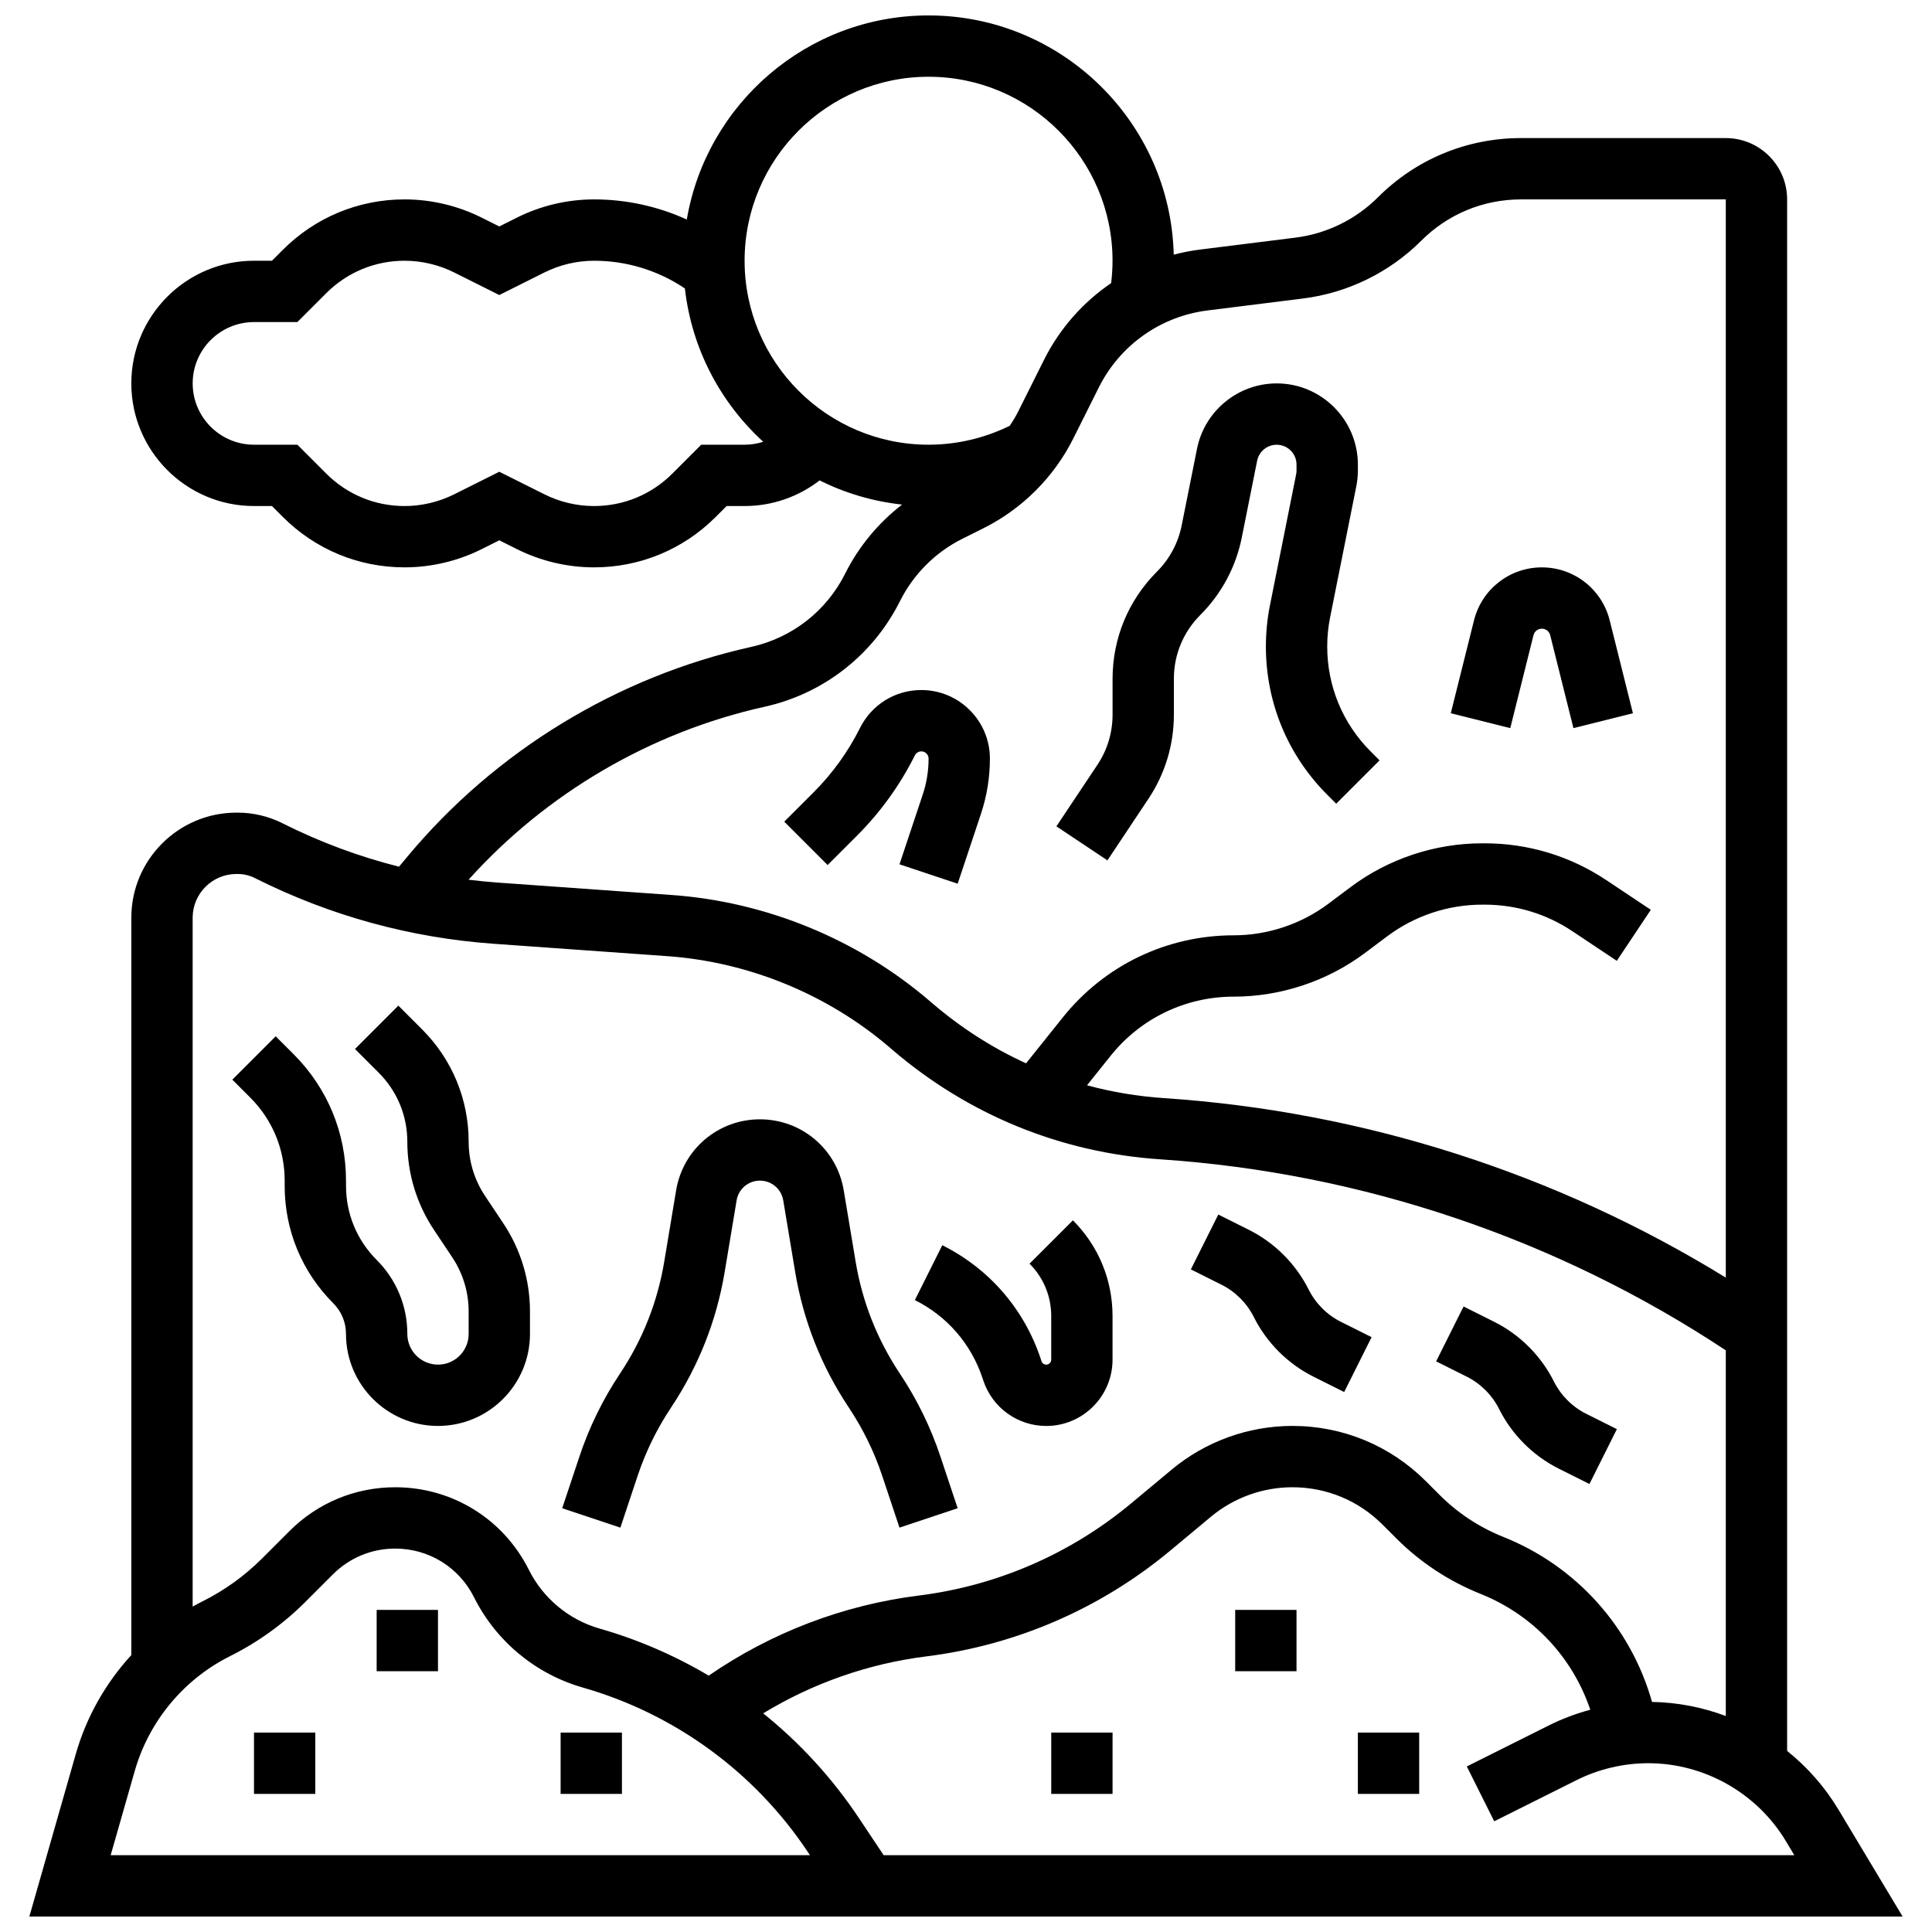 <?xml version="1.0" encoding="UTF-8"?>
<!-- Uploaded to: ICON Repo, www.iconrepo.com, Generator: ICON Repo Mixer Tools -->
<svg width="800px" height="800px" version="1.1" viewBox="144 144 512 512" xmlns="http://www.w3.org/2000/svg">
 <defs>
  <clipPath id="a">
   <path d="m151 148.09h498v503.81h-498z"/>
  </clipPath>
 </defs>
 <g clip-path="url(#a)">
  <path d="m631.2 623.55c-3.609-6.016-8.242-11.25-13.594-15.539v-411.17c0-8.961-7.293-16.25-16.25-16.25h-54.277c-14.332 0-27.805 5.582-37.934 15.715-5.852 5.852-13.594 9.637-21.805 10.664l-25.332 3.168c-2.367 0.297-4.688 0.754-6.957 1.348-0.867-35.102-29.668-63.398-64.973-63.398-32.121 0-58.863 23.426-64.07 54.086-7.688-3.5-16.039-5.332-24.59-5.332-7.043 0-14.098 1.664-20.398 4.816l-4.703 2.352-4.703-2.352c-6.301-3.148-13.355-4.816-20.398-4.816-12.184 0-23.637 4.746-32.254 13.359l-2.894 2.894h-4.762c-17.922 0-32.504 14.582-32.504 32.504s14.582 32.504 32.504 32.504h4.762l2.891 2.891c8.617 8.617 20.074 13.359 32.258 13.359 7.043 0 14.098-1.664 20.398-4.816l4.703-2.352 4.703 2.352c6.301 3.152 13.355 4.816 20.398 4.816 12.184 0 23.637-4.746 32.254-13.359l2.891-2.891h4.762c7.273 0 14.234-2.422 19.875-6.789 6.715 3.344 14.078 5.562 21.855 6.402-6.293 4.867-11.496 11.129-15.062 18.266-4.977 9.949-14.059 17.039-24.918 19.453-35.449 7.879-67.777 27.582-91.027 55.48l-2.309 2.766c-10.543-2.66-20.781-6.457-30.625-11.379l-0.344-0.172c-3.625-1.812-7.688-2.773-11.75-2.773h-0.375c-15.352 0-27.844 12.492-27.844 27.844v195.41c-6.816 7.426-11.914 16.398-14.73 26.262l-12.293 43.027h496.43zm-241.12-459.21c26.883 0 48.754 21.871 48.754 48.754 0 1.988-0.133 3.973-0.371 5.938-7.453 5.074-13.625 12.008-17.793 20.348l-6.789 13.578c-0.672 1.348-1.453 2.629-2.285 3.879-6.652 3.273-14.043 5.016-21.516 5.016-26.883 0-48.754-21.871-48.754-48.754 0-26.887 21.871-48.758 48.754-48.758zm-48.754 97.512h-11.492l-7.652 7.652c-5.547 5.547-12.918 8.602-20.762 8.602-4.535 0-9.074-1.07-13.133-3.102l-11.969-5.984-11.969 5.984c-4.055 2.027-8.598 3.102-13.133 3.102-7.844 0-15.219-3.055-20.762-8.602l-7.652-7.652h-11.492c-8.961 0-16.25-7.293-16.25-16.25 0-8.961 7.293-16.25 16.25-16.25h11.492l7.652-7.652c5.543-5.547 12.918-8.602 20.762-8.602 4.535 0 9.074 1.07 13.133 3.102l11.969 5.984 11.969-5.984c4.055-2.027 8.598-3.102 13.133-3.102 8.551 0 16.828 2.508 23.941 7.25l0.141 0.094c1.809 16.02 9.453 30.293 20.766 40.633-1.582 0.504-3.246 0.777-4.941 0.777zm5.277 69.453c15.66-3.481 28.754-13.703 35.93-28.051 3.535-7.07 9.375-12.914 16.445-16.445l5.727-2.863c10.195-5.098 18.617-13.52 23.715-23.715l6.789-13.578c5.606-11.207 16.375-18.828 28.812-20.383l25.332-3.168c11.777-1.473 22.887-6.906 31.281-15.301 7.062-7.066 16.453-10.957 26.445-10.957h54.277v285.74c-44.914-27.652-96.117-44.055-148.83-47.566-6.984-0.465-13.82-1.613-20.453-3.402l6.25-7.812c7.977-9.969 19.867-15.684 32.633-15.684 12.477 0 24.844-4.121 34.824-11.609l5.883-4.41c7.188-5.391 16.09-8.359 25.074-8.359h0.75c8.277 0 16.293 2.426 23.18 7.019l11.805 7.867 9.016-13.523-11.805-7.867c-9.566-6.379-20.699-9.75-32.195-9.75h-0.75c-12.477 0-24.844 4.121-34.824 11.609l-5.883 4.41c-7.188 5.391-16.09 8.359-25.074 8.359-17.73 0-34.246 7.938-45.324 21.785l-9.715 12.145c-8.891-4.066-17.242-9.406-24.859-15.934l-0.715-0.613c-19.031-16.312-43.281-26.277-68.281-28.062l-46.043-3.285c-2.629-0.188-5.246-0.445-7.844-0.766 20.629-22.938 48.273-39.133 78.43-45.832zm-139.95 44.312h0.371c1.551 0 3.098 0.363 4.484 1.059l0.344 0.172c19.762 9.883 40.961 15.688 63.008 17.262l46.043 3.285c21.555 1.539 42.457 10.133 58.863 24.191l0.715 0.613c20.113 17.238 44.652 27.277 70.965 29.031 53.445 3.562 105.26 21.07 149.91 50.629v96.902c-6.191-2.324-12.801-3.617-19.555-3.734-5.613-19.852-20.031-35.98-39.395-43.727-6.383-2.551-12.082-6.309-16.941-11.172l-3.609-3.609c-9.445-9.434-22.004-14.637-35.355-14.637-11.676 0-23.043 4.117-32.008 11.59l-10.703 8.918c-16.078 13.398-35.555 21.855-56.324 24.449-19.977 2.496-39.109 9.816-55.648 21.223-9.008-5.34-18.715-9.559-28.914-12.473-8.129-2.324-14.961-7.992-18.742-15.555-6.754-13.508-20.332-21.898-35.43-21.898-10.582 0-20.527 4.121-28.012 11.602l-7.266 7.266c-4.617 4.617-9.918 8.438-15.758 11.355-0.895 0.445-1.77 0.922-2.641 1.406v-182.56c0-6.391 5.199-11.59 11.594-11.59zm-33.324 260.03 6.375-22.309c3.773-13.203 12.98-24.301 25.262-30.441 7.406-3.703 14.125-8.547 19.98-14.398l7.266-7.266c4.414-4.414 10.281-6.844 16.52-6.844 8.906 0 16.914 4.949 20.895 12.914 5.812 11.625 16.316 20.344 28.816 23.914 24.363 6.961 45.52 22.402 59.574 43.484l0.629 0.945-185.32-0.004zm204.85 0-6.641-9.961c-7.016-10.52-15.566-19.816-25.285-27.633 13.145-8 27.906-13.172 43.23-15.09 23.863-2.984 46.238-12.695 64.715-28.09l10.703-8.918c6.051-5.043 13.727-7.82 21.605-7.82 9.016 0 17.488 3.512 23.863 9.883l3.609 3.609c6.426 6.426 13.961 11.395 22.395 14.77 13.867 5.547 24.383 16.777 29.066 30.699-3.762 1.02-7.43 2.383-10.91 4.125l-21.812 10.906 7.269 14.535 21.812-10.906c5.871-2.938 12.449-4.488 19.016-4.488 14.848 0 28.82 7.91 36.461 20.645l2.242 3.734z"/>
 </g>
 <path d="m422.59 603.15h16.25v16.25h-16.25z"/>
 <path d="m471.34 570.64h16.25v16.25h-16.25z"/>
 <path d="m503.85 603.15h16.25v16.25h-16.25z"/>
 <path d="m211.31 603.15h16.25v16.25h-16.25z"/>
 <path d="m243.82 570.64h16.25v16.25h-16.25z"/>
 <path d="m292.57 603.15h16.25v16.25h-16.25z"/>
 <path d="m550.39 312.34c0.254-1.02 1.164-1.73 2.215-1.73s1.961 0.711 2.215 1.73l6.156 24.621 15.766-3.941-6.156-24.621c-2.066-8.266-9.461-14.039-17.98-14.039s-15.914 5.773-17.98 14.039l-6.156 24.621 15.766 3.941z"/>
 <path d="m448.34 355.7c4.414-6.621 6.75-14.328 6.75-22.289v-9.52c0-6.391 2.488-12.402 7.008-16.922 5.629-5.629 9.43-12.727 10.988-20.531l4.07-20.344c0.492-2.453 2.664-4.234 5.168-4.234 2.906 0 5.269 2.363 5.269 5.269v1.531c0 0.344-0.035 0.695-0.102 1.035l-6.941 34.715c-0.719 3.582-1.078 7.254-1.078 10.91 0 14.855 5.785 28.824 16.293 39.332l2.34 2.34 11.492-11.492-2.34-2.34c-7.438-7.438-11.531-17.324-11.531-27.84 0-2.586 0.258-5.184 0.766-7.723l6.941-34.719c0.277-1.387 0.418-2.809 0.418-4.219v-1.531c0-11.867-9.656-21.523-21.523-21.523-10.223 0-19.098 7.277-21.102 17.301l-4.07 20.344c-0.93 4.648-3.195 8.875-6.543 12.23-7.59 7.59-11.77 17.68-11.77 28.414v9.52c0 4.742-1.391 9.332-4.019 13.273l-10.867 16.301 13.523 9.016z"/>
 <path d="m371.12 365.45c6.231-6.231 11.391-13.387 15.332-21.27 0.328-0.652 0.984-1.059 1.715-1.059 1.059 0 1.918 0.859 1.918 1.918 0 3.246-0.52 6.449-1.547 9.527l-6.164 18.488 15.418 5.141 6.164-18.488c1.578-4.738 2.379-9.672 2.379-14.668 0-10.02-8.152-18.172-18.172-18.172-6.926 0-13.152 3.848-16.25 10.043-3.16 6.316-7.293 12.055-12.285 17.047l-7.793 7.793 11.492 11.492z"/>
 <path d="m219.44 456.88v1.395c0 11.75 4.574 22.801 12.887 31.109 2.172 2.172 3.363 5.055 3.363 8.125 0 13.441 10.934 24.379 24.379 24.379 13.441 0 24.379-10.934 24.379-24.379v-5.957c0-8.344-2.445-16.426-7.074-23.367l-4.832-7.25c-2.844-4.266-4.344-9.227-4.344-14.352 0-11.254-4.383-21.832-12.34-29.789l-6.293-6.293-11.492 11.492 6.293 6.293c4.887 4.887 7.578 11.383 7.578 18.297 0 8.344 2.445 16.426 7.074 23.367l4.832 7.25c2.844 4.266 4.344 9.227 4.344 14.352l0.004 5.961c0 4.481-3.644 8.125-8.125 8.125-4.481 0-8.125-3.644-8.125-8.125 0-7.41-2.887-14.379-8.125-19.617-5.238-5.238-8.125-12.207-8.125-19.617l-0.004-1.398c0-12.652-4.926-24.543-13.871-33.488l-4.762-4.762-11.492 11.492 4.762 4.762c5.875 5.875 9.109 13.688 9.109 21.996z"/>
 <path d="m312.97 535.14c2.133-6.398 5.113-12.492 8.855-18.109 7.281-10.926 12.07-23.027 14.227-35.98l3.156-18.938c0.504-3.031 3.102-5.234 6.18-5.234 3.074 0 5.672 2.199 6.18 5.234l3.156 18.938c2.16 12.949 6.945 25.055 14.227 35.98 3.742 5.613 6.723 11.707 8.855 18.109l4.566 13.699 15.418-5.141-4.566-13.699c-2.59-7.769-6.207-15.168-10.75-21.984-5.996-9-9.941-18.969-11.719-29.637l-3.156-18.934c-1.82-10.902-11.16-18.812-22.211-18.812s-20.391 7.914-22.207 18.812l-3.156 18.938c-1.777 10.668-5.719 20.637-11.719 29.637-4.543 6.816-8.164 14.215-10.75 21.984l-4.566 13.699 15.418 5.141z"/>
 <path d="m404.37 509.2 0.227 0.68c2.394 7.188 9.094 12.016 16.668 12.016 9.688 0 17.57-7.883 17.57-17.57v-11.566c0-9.582-3.731-18.59-10.504-25.363l-11.492 11.492c3.707 3.707 5.746 8.633 5.746 13.871v11.566c0 0.727-0.594 1.32-1.32 1.32-0.57 0-1.07-0.363-1.25-0.906l-0.227-0.68c-4.391-13.176-13.652-23.852-26.07-30.062l-7.269 14.535c8.539 4.269 14.902 11.605 17.922 20.668z"/>
 <path d="m476.27 493.02c3.402 6.801 9.02 12.422 15.824 15.82l8.125 4.062 7.269-14.535-8.125-4.062c-3.68-1.84-6.715-4.879-8.555-8.555-3.402-6.801-9.02-12.422-15.824-15.82l-8.125-4.062-7.269 14.535 8.125 4.062c3.676 1.836 6.715 4.875 8.555 8.555z"/>
 <path d="m541.27 517.39c3.402 6.801 9.02 12.422 15.824 15.82l8.125 4.062 7.269-14.535-8.125-4.062c-3.68-1.84-6.715-4.879-8.555-8.555-3.402-6.801-9.02-12.422-15.824-15.82l-8.125-4.062-7.269 14.535 8.125 4.062c3.68 1.84 6.719 4.879 8.555 8.555z"/>
</svg>